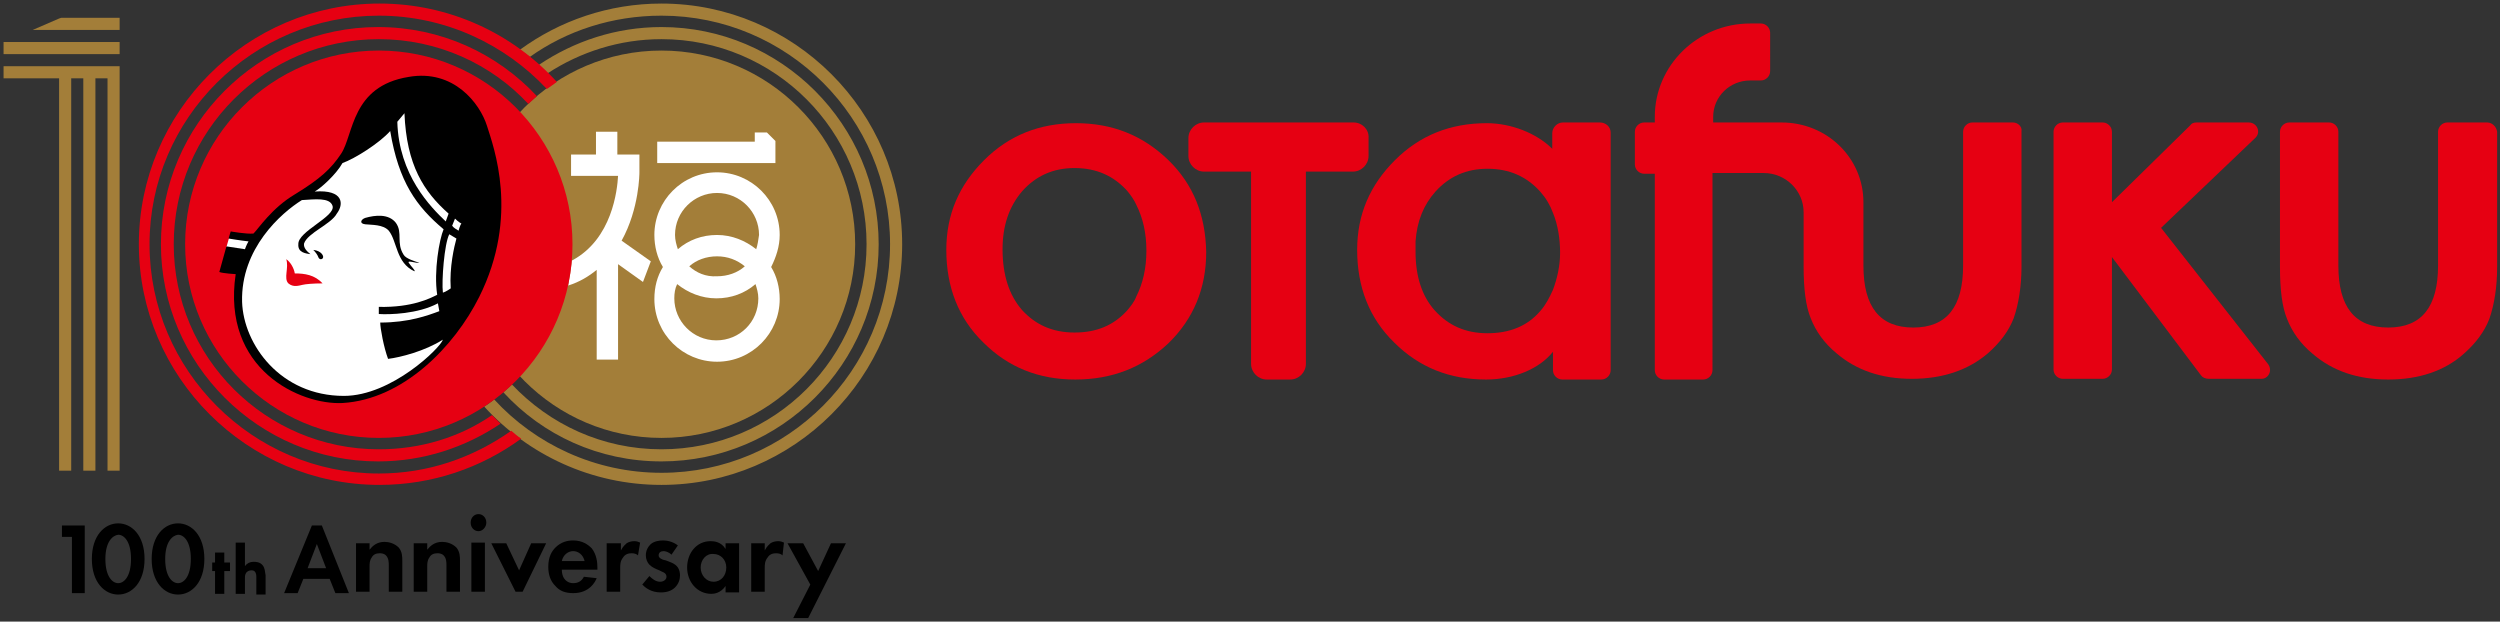 <?xml version="1.0" encoding="utf-8"?>
<!-- Generator: Adobe Illustrator 25.4.1, SVG Export Plug-In . SVG Version: 6.00 Build 0)  -->
<svg version="1.1" id="レイヤー_1" xmlns="http://www.w3.org/2000/svg" xmlns:xlink="http://www.w3.org/1999/xlink" x="0px"
	 y="0px" viewBox="0 0 351.1 87.3" style="enable-background:new 0 0 351.1 87.3;" xml:space="preserve">
<rect x="0" y="0" width="351.1" height="87.3" fill="#333333" stroke="none"/>
<style type="text/css">
	.st0{fill:#E60012;}
	.st1{fill:#A37E39;}
	.st2{fill:#FFFFFF;}
	.st3{fill:none;}
</style>
<path class="st0" d="M349.3,17.2h-5.6c-0.7,0-1.3,0.6-1.3,1.3v18.8c0,5.8-2.3,8.7-7,8.7c-4.7,0-7-2.9-7-8.7V18.5
	c0-0.7-0.6-1.3-1.3-1.3h-5.6c-0.7,0-1.3,0.6-1.3,1.3v19c0,3.2,0.3,5.6,1,7.3c0.7,1.8,1.9,3.5,3.6,4.9c2.8,2.4,6.3,3.6,10.6,3.6
	c4.3,0,7.9-1.2,10.6-3.6c1.7-1.5,2.9-3.1,3.6-4.9c0.7-2,1.1-4.5,1.1-7.3v-19C350.6,17.8,350,17.2,349.3,17.2"/>
<path class="st0" d="M282.7,17.2H277c-0.7,0-1.3,0.6-1.3,1.3v18.8c0,5.8-2.3,8.7-7,8.7c-4.7,0-7-2.9-7-8.7v-8.9
	c0-6.2-5.1-11.2-11.5-11.2h-2.4h-7h-0.2v-0.8c0-2.8,2.3-5.1,5.2-5.1h1.5c0.7,0,1.3-0.6,1.3-1.3V4.6c0-0.7-0.6-1.3-1.3-1.3h-1.5
	c-7.4,0-13.4,5.9-13.4,13.1v0.8h-1.5c-0.7,0-1.3,0.6-1.3,1.3v4.6c0,0.7,0.6,1.3,1.3,1.3h1.5v27.6c0,0.7,0.6,1.3,1.3,1.3h5.5
	c0.7,0,1.3-0.6,1.3-1.3V24.3h7.2v0h0c3.1,0,5.6,2.5,5.6,5.5v7.6c0,3.2,0.3,5.6,1,7.3c0.7,1.8,1.9,3.5,3.6,4.9
	c2.8,2.4,6.3,3.6,10.6,3.6c4.3,0,7.9-1.2,10.7-3.6c1.7-1.5,2.9-3.1,3.6-4.9c0.7-2,1.1-4.5,1.1-7.3v-19
	C284,17.8,283.4,17.2,282.7,17.2"/>
<path class="st0" d="M318.5,51.1l-15-19.1l13.2-12.6c0.9-0.8,0.3-2.2-0.9-2.2h-7.3c-0.4,0-0.7,0.1-0.9,0.4l-11,10.8v-9.9
	c0-0.7-0.6-1.3-1.3-1.3h-5.6c-0.7,0-1.3,0.6-1.3,1.3v6.4v27c0,0.7,0.6,1.3,1.3,1.3h5.6c0.7,0,1.3-0.6,1.3-1.3v-13v-2.8l12.5,16.6
	c0.2,0.3,0.6,0.5,1.1,0.5h7.4C318.6,53.2,319.2,52,318.5,51.1"/>
<path class="st0" d="M190.1,17.2h-8.9h-3.3h-8.8c-1.2,0-2.2,1-2.2,2.2v2.5c0,1.2,1,2.2,2.2,2.2h6.6v27c0,1.2,1,2.2,2.2,2.2h3.3
	c1.2,0,2.2-1,2.2-2.2v-27h6.6c1.2,0,2.2-1,2.2-2.2v-2.5C192.3,18.2,191.3,17.2,190.1,17.2"/>
<path class="st0" d="M164.1,22.5c-3.6-3.5-7.9-5.2-13-5.2c-5.1,0-9.4,1.7-12.9,5.2c-3.5,3.5-5.3,7.6-5.3,12.6c0,5.2,1.7,9.6,5.2,13
	c3.5,3.5,7.8,5.2,12.9,5.2c5.2,0,9.5-1.7,13.1-5.1c3.5-3.4,5.3-7.7,5.3-12.8C169.3,30.2,167.6,25.9,164.1,22.5 M158.3,43.6
	c-1.9,2.1-4.3,3.1-7.4,3.1c-3.1,0-5.5-1.1-7.4-3.2c-1.8-2.1-2.7-4.9-2.7-8.5c0-3.3,0.9-6,2.8-8.2c1.9-2.1,4.3-3.2,7.3-3.2
	c3.1,0,5.5,1.1,7.4,3.2c0.5,0.6,1,1.3,1.3,2c0.9,1.8,1.4,3.9,1.4,6.4c0,2.5-0.5,4.6-1.4,6.4C159.3,42.4,158.8,43,158.3,43.6"/>
<path class="st0" d="M224.7,17.2h-5.2c-0.8,0-1.5,0.7-1.5,1.5v1.5v0.7c-2.2-2.2-5.8-3.6-9.2-3.6c-5.1,0-9.4,1.7-12.9,5.2
	c-3.5,3.5-5.3,7.6-5.3,12.6c0,5.2,1.7,9.6,5.2,13c3.5,3.5,7.8,5.2,12.9,5.2c3.9,0,7.5-1.5,9.4-3.9v1.5V52c0,0.7,0.6,1.3,1.3,1.3h5.5
	c0.7,0,1.3-0.6,1.3-1.3V41.2V29.2v-5.4v-3.7v-1.5C226.2,17.8,225.5,17.2,224.7,17.2 M219.1,35.5c0,1.8-0.4,3.6-1,5.2
	c-0.5,1.1-1,2.1-1.8,3c-1.8,2.1-4.3,3.1-7.4,3.1c-3.1,0-5.5-1.1-7.4-3.2c-1.8-2-2.7-4.8-2.7-8.2c0-0.1,0-0.2,0-0.3
	c0-0.4,0-0.8,0-1.2c0.2-2.8,1.1-5.1,2.8-7c1.9-2.1,4.3-3.2,7.3-3.2c3.1,0,5.5,1.1,7.4,3.2c0.8,0.9,1.4,1.9,1.8,3
	C218.8,31.6,219.1,33.6,219.1,35.5"/>
<path class="st1" d="M92.9,68.1c18.6,0,33.8-15.2,33.8-33.8c0-18.6-15.2-33.8-33.8-33.8C85.5,0.5,78.6,2.9,73,7
	C73.5,7.3,74,7.7,74.4,8C79.6,4.3,86,2.2,92.9,2.2c17.7,0,32.1,14.4,32.1,32.1c0,17.7-14.4,32.1-32.1,32.1c-9.3,0-17.7-4-23.5-10.3
	c-0.4,0.3-0.9,0.7-1.4,1C74.2,63.9,83.1,68.1,92.9,68.1"/>
<path class="st1" d="M92.9,64.8c16.8,0,30.5-13.7,30.5-30.5c0-16.8-13.7-30.5-30.5-30.5c-6.4,0-12.3,2-17.2,5.3
	c0.4,0.4,0.8,0.8,1.2,1.2c4.6-3,10.1-4.8,16-4.8c15.9,0,28.8,12.9,28.8,28.8c0,15.9-12.9,28.8-28.8,28.8c-8.3,0-15.7-3.5-21-9.1
	c-0.4,0.4-0.8,0.7-1.2,1.1C76.2,61.1,84.1,64.8,92.9,64.8"/>
<path class="st1" d="M92.9,61.5c-15,0-27.2-12.2-27.2-27.2c0-15,12.2-27.2,27.2-27.2c15,0,27.2,12.2,27.2,27.2
	C120.1,49.3,107.9,61.5,92.9,61.5"/>
<path class="st0" d="M53.2,66.5C35.5,66.5,21,52,21,34.3C21,16.6,35.5,2.2,53.2,2.2c9.3,0,17.7,4,23.6,10.3c0.4-0.3,0.9-0.6,1.4-1
	c-6.2-6.8-15.1-11-24.9-11c-18.6,0-33.8,15.2-33.8,33.8c0,18.6,15.2,33.8,33.8,33.8c7.4,0,14.3-2.4,19.9-6.5
	c-0.5-0.3-0.9-0.7-1.4-1.1C66.4,64.3,60.1,66.5,53.2,66.5"/>
<path class="st0" d="M53.2,63.1c-15.9,0-28.8-12.9-28.8-28.8c0-15.9,12.9-28.8,28.8-28.8c8.3,0,15.8,3.5,21,9.1
	c0.4-0.4,0.8-0.7,1.2-1.1c-5.6-6-13.5-9.7-22.3-9.7c-16.8,0-30.5,13.7-30.5,30.5c0,16.8,13.7,30.5,30.5,30.5c6.4,0,12.3-2,17.2-5.3
	c-0.4-0.4-0.8-0.8-1.2-1.2C64.6,61.4,59.1,63.1,53.2,63.1"/>
<polygon points="10.1,75.4 8.7,75.4 8.7,73.8 11.9,73.8 11.9,83.3 10.1,83.3 "/>
<path d="M12.9,78.5c0-3.3,1.8-5,3.7-5s3.7,1.7,3.7,5c0,3.3-1.8,5-3.7,5S12.9,81.8,12.9,78.5 M14.8,78.5c0,2.5,1,3.4,1.8,3.4
	c0.8,0,1.8-0.9,1.8-3.4c0-2.5-1-3.4-1.8-3.4C15.8,75.2,14.8,76.1,14.8,78.5"/>
<path d="M21.3,78.5c0-3.3,1.8-5,3.7-5s3.7,1.7,3.7,5c0,3.3-1.8,5-3.7,5S21.3,81.8,21.3,78.5 M23.2,78.5c0,2.5,1,3.4,1.8,3.4
	c0.8,0,1.8-0.9,1.8-3.4c0-2.5-1-3.4-1.8-3.4C24.2,75.2,23.2,76.1,23.2,78.5"/>
<polygon points="31.5,77.6 30.2,77.6 30.2,79 29.8,79 29.8,80.2 30.2,80.2 30.2,83.4 31.5,83.4 31.5,80.2 32.3,80.2 32.3,79 
	31.5,79 "/>
<path d="M36.9,79.4c-0.4-0.5-1-0.5-1.3-0.5c-0.5,0-0.9,0.2-1.2,0.6v-3.3h-1.3v7.2h1.3v-2.2c0-0.3,0-0.5,0.2-0.8
	c0.2-0.2,0.4-0.3,0.7-0.3c0.1,0,0.4,0,0.5,0.2c0.2,0.2,0.2,0.6,0.2,0.8v2.4h1.3v-2.7C37.2,80.2,37.2,79.8,36.9,79.4"/>
<path d="M46.3,81.3h-3.7l-0.8,2h-1.9l3.9-9.5h1.4l3.8,9.5h-1.9L46.3,81.3z M45.8,79.8l-1.3-3.4l-1.3,3.4H45.8z"/>
<path d="M50,76.3h1.9v0.9c0.4-0.5,1-1.1,2.1-1.1c0.6,0,1.4,0.2,2,0.8c0.5,0.6,0.5,1.3,0.5,1.9v4.3h-1.9v-3.7c0-0.4,0-1-0.4-1.4
	c-0.3-0.3-0.7-0.3-0.9-0.3c-0.5,0-0.9,0.2-1.1,0.6c-0.3,0.4-0.3,0.9-0.3,1.3v3.5H50V76.3z"/>
<path d="M58.1,76.3H60v0.9c0.4-0.5,1-1.1,2.1-1.1c0.6,0,1.4,0.2,2,0.8c0.5,0.6,0.5,1.3,0.5,1.9v4.3h-1.9v-3.7c0-0.4,0-1-0.4-1.4
	c-0.3-0.3-0.7-0.3-0.9-0.3c-0.5,0-0.9,0.2-1.1,0.6C60,78.7,60,79.2,60,79.6v3.5h-1.9V76.3z"/>
<path d="M67.2,72.2c0.6,0,1.1,0.5,1.1,1.2c0,0.6-0.5,1.2-1.1,1.2c-0.6,0-1.1-0.5-1.1-1.2C66.1,72.7,66.6,72.2,67.2,72.2 M68.1,83.1
	h-1.9v-6.9h1.9V83.1z"/>
<polygon points="71.1,76.3 72.9,80.1 74.6,76.3 76.7,76.3 73.4,83.1 72.4,83.1 69,76.3 "/>
<path d="M83.8,81.2c-0.2,0.5-1,2.1-3.3,2.1c-1.1,0-1.9-0.3-2.5-1c-0.7-0.7-1-1.6-1-2.7c0-1.4,0.5-2.2,1-2.7c0.8-0.8,1.7-1,2.5-1
	c1.3,0,2.1,0.6,2.6,1.1c0.7,0.9,0.8,2,0.8,2.7V80h-5c0,0.4,0.1,0.9,0.3,1.2c0.2,0.3,0.6,0.7,1.3,0.7c0.7,0,1.2-0.3,1.5-0.9
	L83.8,81.2z M82.1,78.8c-0.2-0.9-0.9-1.4-1.6-1.4c-0.7,0-1.4,0.5-1.6,1.4H82.1z"/>
<path d="M85.3,76.3h1.9v1c0.3-0.6,0.7-0.9,0.8-1c0.3-0.2,0.7-0.3,1.1-0.3c0.3,0,0.6,0.1,0.8,0.2L89.6,78c-0.2-0.2-0.5-0.3-0.9-0.3
	c-0.4,0-0.9,0.1-1.2,0.6c-0.4,0.5-0.4,1-0.4,1.5v3.3h-1.9V76.3z"/>
<path d="M94.3,77.9c-0.4-0.4-0.9-0.5-1.1-0.5c-0.4,0-0.7,0.2-0.7,0.6c0,0.2,0.1,0.4,0.6,0.6l0.4,0.1c0.5,0.2,1.3,0.4,1.7,1
	c0.2,0.3,0.3,0.7,0.3,1.1c0,0.6-0.2,1.2-0.7,1.7c-0.5,0.5-1.2,0.7-2,0.7c-1.4,0-2.2-0.7-2.6-1.1l1-1.2c0.4,0.4,0.9,0.8,1.5,0.8
	c0.5,0,0.9-0.3,0.9-0.7c0-0.4-0.3-0.6-0.6-0.7l-0.4-0.2c-0.5-0.2-1-0.4-1.4-0.8c-0.3-0.3-0.5-0.8-0.5-1.3c0-0.7,0.3-1.2,0.7-1.6
	c0.5-0.4,1.2-0.5,1.7-0.5c0.5,0,1.3,0.1,2.1,0.7L94.3,77.9z"/>
<path d="M101.9,76.3h1.9v6.9h-1.9v-0.9c-0.7,1-1.6,1.1-2,1.1c-2,0-3.4-1.7-3.4-3.7c0-2,1.3-3.7,3.3-3.7c0.5,0,1.5,0.1,2.1,1.1V76.3z
	 M98.4,79.7c0,1.1,0.8,2,1.8,2c1.1,0,1.8-0.9,1.8-2s-0.8-1.9-1.8-1.9C99.2,77.7,98.4,78.6,98.4,79.7"/>
<path d="M105.5,76.3h1.9v1c0.3-0.6,0.7-0.9,0.8-1c0.3-0.2,0.7-0.3,1.1-0.3c0.3,0,0.6,0.1,0.8,0.2l-0.2,1.8c-0.2-0.2-0.5-0.3-0.9-0.3
	c-0.4,0-0.9,0.1-1.2,0.6c-0.4,0.5-0.4,1-0.4,1.5v3.3h-1.9V76.3z"/>
<polygon points="113.8,82.1 110.6,76.3 112.8,76.3 114.9,80.2 116.7,76.3 118.8,76.3 113.5,86.8 111.4,86.8 "/>
<polygon class="st1" points="15.1,2.5 13.4,2.5 11.7,2.5 10,2.5 8.6,2.5 8.3,2.6 4.6,4.2 8.3,4.2 10,4.2 11.7,4.2 13.4,4.2 
	15.1,4.2 16.8,4.2 16.8,2.5 "/>
<polygon class="st1" points="13.4,5.9 11.7,5.9 10,5.9 8.3,5.9 0.5,5.9 0.5,7.6 8.3,7.6 10,7.6 11.7,7.6 13.4,7.6 15.1,7.6 
	16.8,7.6 16.8,5.9 15.1,5.9 "/>
<polygon class="st1" points="13.4,9.3 11.7,9.3 10,9.3 8.3,9.3 0.5,9.3 0.5,11 8.3,11 8.3,66.1 10,66.1 10,11 11.7,11 11.7,66.1 
	13.4,66.1 13.4,11 15.1,11 15.1,66.1 16.8,66.1 16.8,11 16.8,9.3 15.1,9.3 "/>
<path class="st2" d="M109.5,33c0-4.9-4-8.8-8.8-8.8c-4.9,0-8.8,4-8.8,8.8c0,1.6,0.4,3.2,1.2,4.5c-0.8,1.3-1.2,2.8-1.2,4.5
	c0,4.9,4,8.8,8.8,8.8c4.9,0,8.8-4,8.8-8.8c0-1.6-0.4-3.2-1.2-4.5C109,36.1,109.5,34.6,109.5,33 M100.6,47.8c-3.3,0-5.9-2.7-5.9-5.9
	c0-0.7,0.1-1.4,0.4-2c1.5,1.2,3.4,2,5.5,2c2.1,0,4-0.7,5.5-2c0.2,0.6,0.4,1.3,0.4,2C106.5,45.2,103.9,47.8,100.6,47.8 M96.8,37.4
	c1-0.9,2.4-1.4,3.9-1.4c1.5,0,2.8,0.5,3.9,1.4c-1,0.9-2.4,1.4-3.9,1.4C99.1,38.9,97.8,38.3,96.8,37.4 M106.2,35
	c-1.5-1.2-3.4-2-5.5-2c-2.1,0-4,0.7-5.5,2c-0.2-0.6-0.4-1.3-0.4-2c0-3.3,2.7-5.9,5.9-5.9c3.3,0,5.9,2.7,5.9,5.9
	C106.5,33.7,106.4,34.4,106.2,35"/>
<polygon class="st2" points="108.9,22.4 108.9,22.4 108.9,19.8 107.7,18.6 106,18.6 106,19.9 92.3,19.9 92.3,22.9 108.9,22.9 "/>
<path class="st2" d="M89.8,24.2v-2.5h-3.1v-3.2h-3v3.2h-3.5v3h6.6c-0.1,1.9-0.8,8.9-6.5,11.9c-0.1,1.2-0.3,2.3-0.5,3.5
	c1.6-0.5,2.9-1.3,4-2.2v12.6h3V37.1l3.5,2.5l1.1-2.9l-4.1-2.9C89.8,29.3,89.8,24.3,89.8,24.2"/>
<path class="st0" d="M53.2,7.1C38.2,7.1,26,19.3,26,34.3s12.2,27.2,27.2,27.2s27.2-12.2,27.2-27.2S68.2,7.1,53.2,7.1"/>
<path class="st2" d="M68.2,18.4c0,0-0.2-0.5-0.2-0.5c-1-3.2-4.7-7.6-10.5-6.6c-5.7,0.9-7,4.8-8,7.8c-0.4,1.1-0.7,2.1-1.2,2.9
	c-1.5,2.2-3.1,3.7-6.6,5.8c-2.5,1.5-4.3,3.6-5.2,4.8c-0.2,0.3-0.4,0.5-0.5,0.6l-0.1,0.1l-0.2,0c-0.5,0-1.3,0-1.9-0.1l-1-0.2
	l-0.6,0.3l-0.4,1.4l0.4,0.3l-0.1,0l-0.8,2.8c0.6,0.1,1.5,0.2,1.9,0.3l0.4,0l-0.1,0.4c-0.8,5.1,0.4,9.5,3.3,12.7
	c3.3,3.6,8.1,5,11.3,4.9c8.2-0.4,15.4-7.7,18.8-14.7C72.3,30.9,69.3,21.8,68.2,18.4"/>
<path d="M33.1,38.5c-2,13.4,9.1,18.4,15,18.1c8.5-0.5,15.7-7.9,19.2-14.9c5.7-11.4,2-21.1,1.1-24c-1-3.2-4.7-8-11-6.9
	c-8.1,1.3-7.7,8.1-9.5,10.8c-1.4,2.1-2.9,3.5-6.5,5.7c-3.2,1.9-5.1,4.8-5.8,5.5c-1,0.1-3.2-0.3-3.2-0.3l-0.3,1c0,0,1.8,0.3,2.8,0.4
	c-0.3,0.5-0.5,1.1-0.5,1.1l-2.6-0.4l-1,3.6C31.3,38.4,33.1,38.5,33.1,38.5"/>
<path class="st2" d="M43.6,35.7c-0.5-0.4-1-0.9-0.9-1.5c0.5-1.5,3.8-2.7,4.6-4.2c1-1.3,1-3.4-3.1-3.1c0.9-0.5,3-2.4,3.9-4
	c1.7-0.6,5.2-2.8,6.7-4.5c1.2,7.2,3.7,10.6,7.5,13.8c-0.6,1.4-1.4,5.9-0.9,9.2c-1,0.5-3.5,1.8-8.2,1.7l0,1c1.5,0.1,5.5,0,8.3-1.5
	l0.2,1.1c-1.6,0.6-4.3,1.6-8.3,1.6c0,0.8,0.5,3.5,1.1,5.1c1.7-0.2,5.2-1.1,7.7-2.7c-0.3,1.1-7.2,7.9-13.9,7.9
	c-8.9,0-14.1-7.2-14.3-13.2c-0.2-7.5,5.5-12.5,8.4-14.3c1.8-0.1,3.9-0.4,4.3,0.8c0.5,1.5-4.9,3.6-4.8,5.4
	C41.8,35.5,43,35.6,43.6,35.7"/>
<path class="st2" d="M55.8,17.1l1-1.2c0.3,7.3,2.7,11,6.2,14.1l-0.4,1.1C60.5,29.1,56,24.6,55.8,17.1"/>
<path class="st2" d="M63.9,30.7l-0.4,1c0.2,0.3,0.6,0.5,0.9,0.7c0,0,0.2-0.8,0.4-1C64.8,31.4,64.4,31.2,63.9,30.7"/>
<path class="st2" d="M63.1,32.9l1,0.6c-0.3,1.1-1,4-0.8,7c0,0-0.7,0.5-1.1,0.6C62,39.5,62.4,34.2,63.1,32.9"/>
<path class="st0" d="M40.2,36.4c0.6,0.4,1.1,1.3,1.2,2c1.4,0,2.8,0.2,3.9,1.4c-1.3,0-2.4,0.1-2.8,0.2c-0.5,0.1-1.3,0.4-2-0.2
	C39.8,39.1,40.6,37.6,40.2,36.4"/>
<path d="M44,35.1c0.3,0.3,0.6,0.7,0.7,1c0.1,0.3,0.4,0.4,0.6,0.2C45.6,36,45.1,35.2,44,35.1"/>
<path d="M51.3,30.6c-0.6,0.2-0.9,0.8,0,0.9c0.9,0.1,2.5,0,3.3,0.9c1.2,1.5,1,4.5,3.6,5.7c0.2-0.1-0.5-0.7-0.8-1.2
	c-0.2-0.4,1,0.1,1.5,0c-0.7-0.2-1.9-0.6-2.2-1.1c-1.1-1.7-0.1-3.1-1.1-4.5C54.6,30,52.7,30.2,51.3,30.6"/>
<rect x="0.5" y="0.5" class="st3" width="126.2" height="86.3"/>
</svg>

